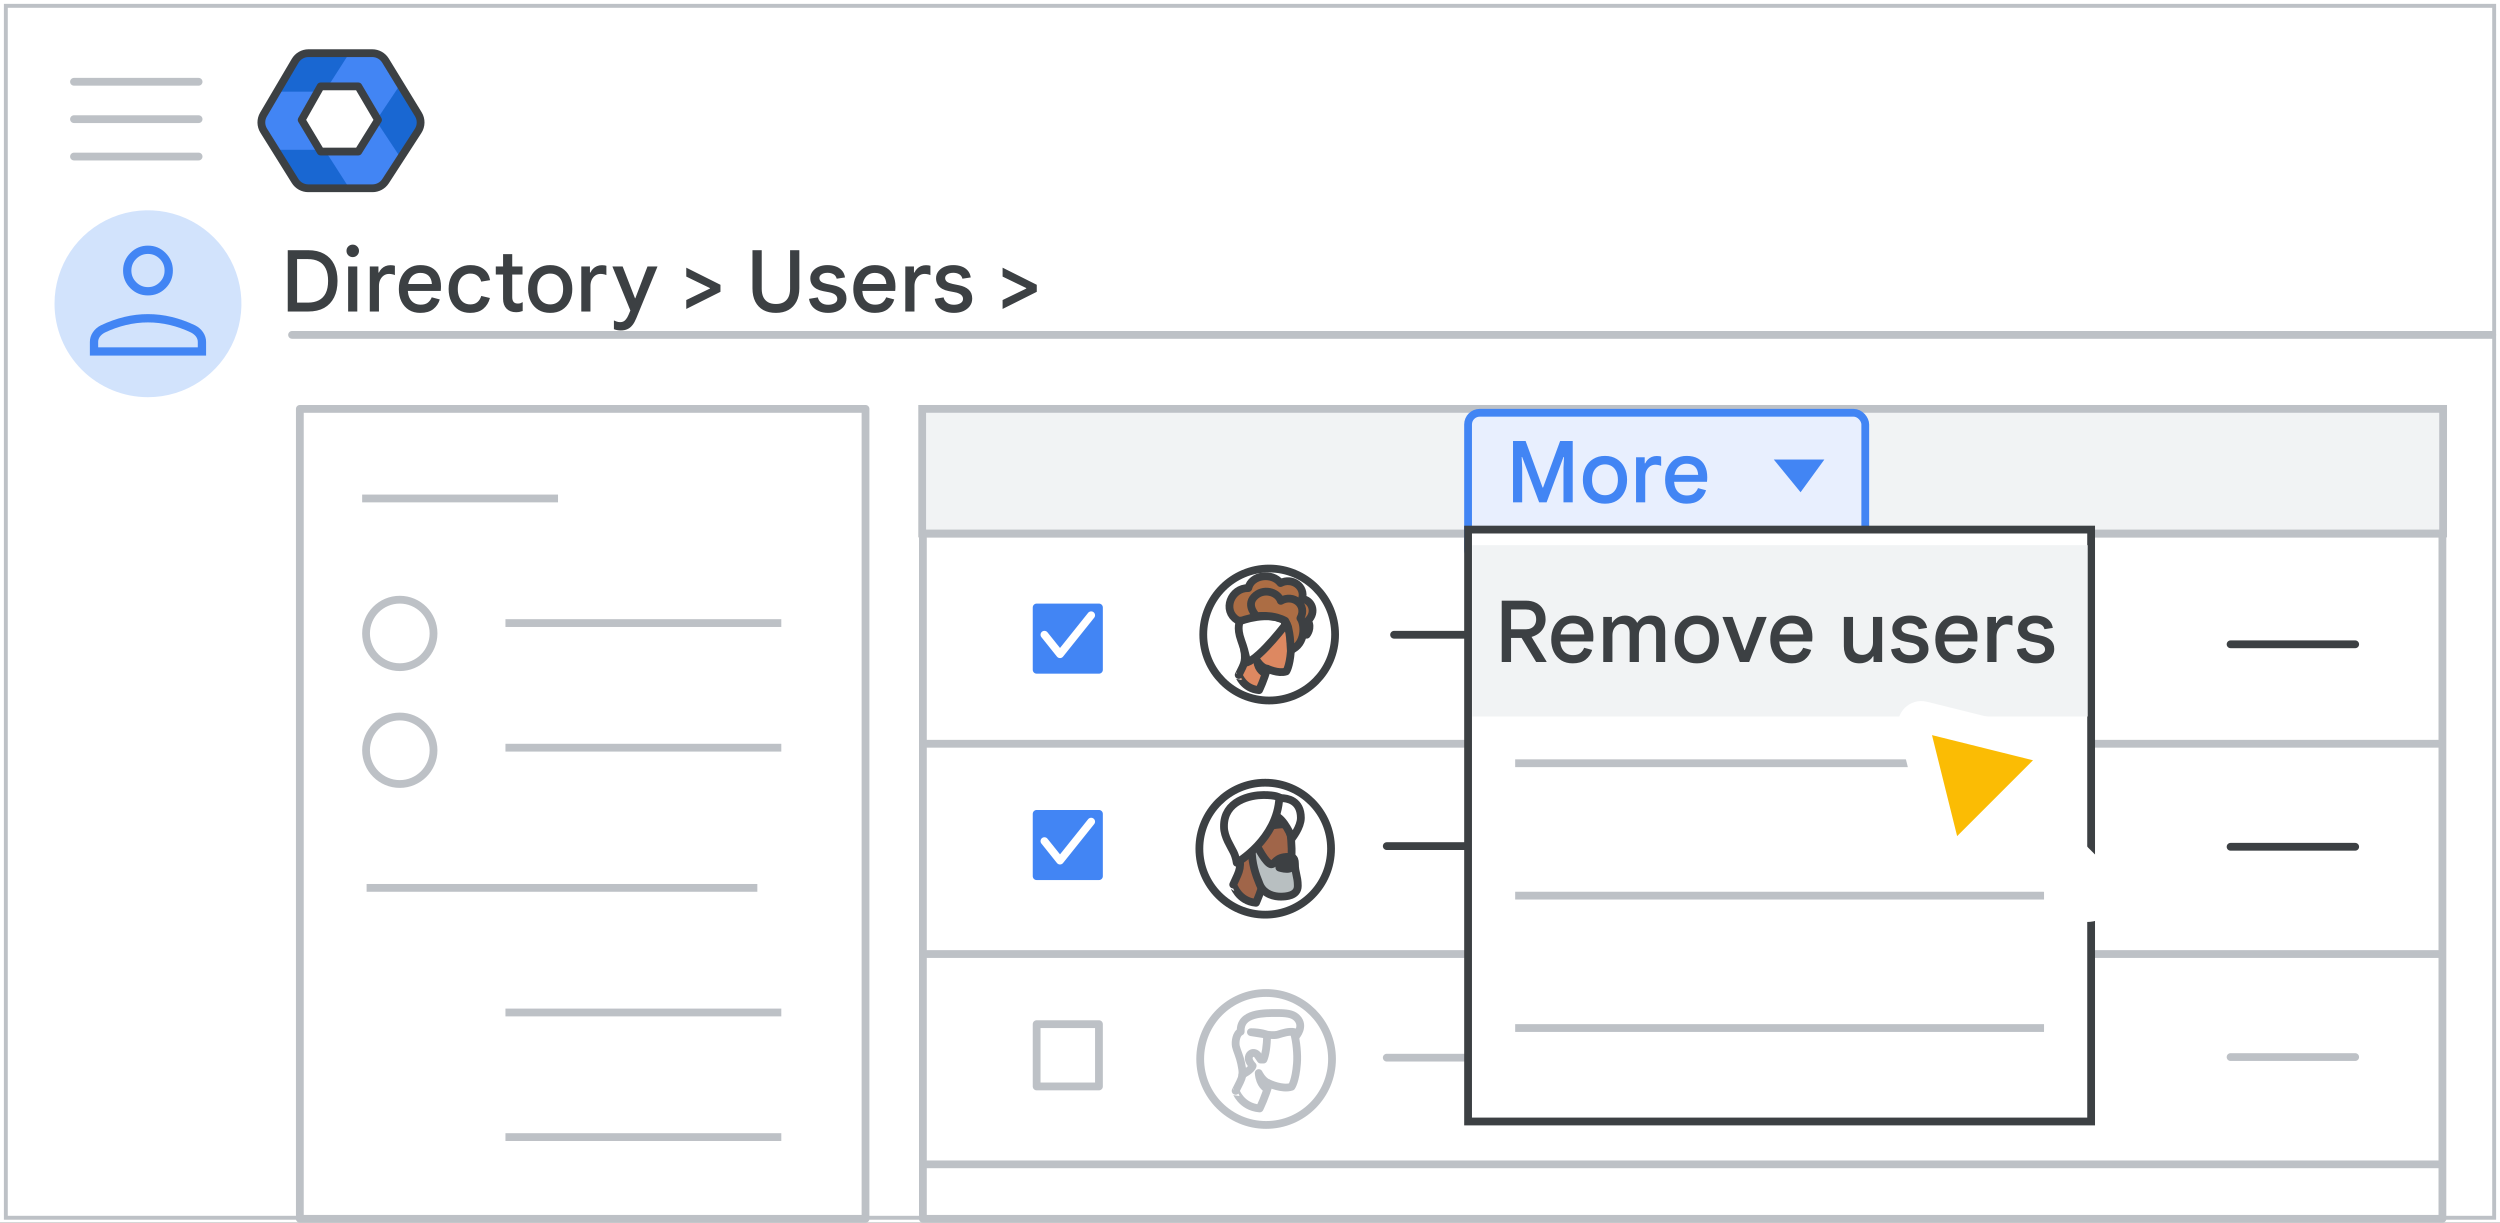 <svg width="321" height="157" viewBox="0 0 321 157" fill="none" xmlns="http://www.w3.org/2000/svg">
<rect x="0" y="0" width="321" height="157" fill="#333333" stroke="none"/>
<g id="admin-remove-users" clip-path="url(#clip0_1_14446)">
<rect width="321" height="157" fill="white"/>
<rect id="bg" width="321" height="156.108" fill="white"/>
<rect id="bg_2" width="320" height="155.622" fill="white"/>
<path id="Line" d="M37.5 43H320" stroke="#BDC1C6" stroke-linecap="round"/>
<g id="nav-directory-on">
<path id="Path" d="M19 51C23.854 51 28.23 48.076 30.087 43.591C31.944 39.107 30.916 33.945 27.484 30.514C24.051 27.082 18.889 26.056 14.405 27.915C9.921 29.773 6.998 34.15 7 39.004C7 42.186 8.264 45.238 10.515 47.488C12.765 49.738 15.818 51.001 19 51Z" fill="#D2E3FC"/>
<g id="person_BASELINE_P900">
<path id="Shape" fill-rule="evenodd" clip-rule="evenodd" d="M16.735 37.001C17.357 37.623 18.112 37.934 19 37.934C19.888 37.934 20.643 37.623 21.265 37.001C21.887 36.38 22.198 35.624 22.198 34.736C22.198 33.866 21.887 33.115 21.265 32.484C20.643 31.854 19.888 31.538 19 31.538C18.112 31.538 17.357 31.854 16.735 32.484C16.113 33.115 15.802 33.866 15.802 34.736C15.802 35.624 16.113 36.38 16.735 37.001ZM11.539 43.903V45.662H26.462V43.903C26.462 43.459 26.333 43.046 26.076 42.664C25.818 42.282 25.476 41.985 25.049 41.771C24.037 41.292 23.029 40.932 22.025 40.692C21.021 40.452 20.013 40.332 19 40.332C17.988 40.332 16.98 40.452 15.976 40.692C14.972 40.932 13.964 41.292 12.951 41.771C12.525 41.985 12.183 42.282 11.925 42.664C11.668 43.046 11.539 43.459 11.539 43.903ZM25.396 44.596V43.903C25.396 43.655 25.32 43.428 25.17 43.223C25.018 43.019 24.809 42.846 24.543 42.704C23.655 42.278 22.744 41.954 21.812 41.732C20.879 41.51 19.942 41.398 19 41.398C18.058 41.398 17.122 41.51 16.189 41.732C15.256 41.954 14.345 42.278 13.457 42.704C13.191 42.846 12.982 43.019 12.832 43.223C12.68 43.428 12.604 43.655 12.604 43.903V44.596H25.396ZM20.506 36.241C20.088 36.659 19.586 36.868 19 36.868C18.414 36.868 17.912 36.659 17.495 36.241C17.077 35.824 16.868 35.322 16.868 34.736C16.868 34.15 17.077 33.648 17.495 33.231C17.912 32.813 18.414 32.604 19 32.604C19.586 32.604 20.088 32.813 20.506 33.231C20.923 33.648 21.132 34.15 21.132 34.736C21.132 35.322 20.923 35.824 20.506 36.241Z" fill="#4285F4"/>
</g>
</g>
<path id="Line_2" d="M47 64.003H71.15" stroke="#BDC1C6" stroke-linecap="square"/>
<g id="Radio">
<circle id="Oval" cx="51.333" cy="81.333" r="4.333" stroke="#BDC1C6"/>
</g>
<path id="Line_3" d="M47.572 114.003H96.742" stroke="#BDC1C6" stroke-linecap="square"/>
<g id="Radio_2">
<circle id="Oval_2" cx="51.333" cy="96.333" r="4.333" stroke="#BDC1C6"/>
</g>
<path id="Line_4" d="M65.4 80.003H99.819" stroke="#BDC1C6" stroke-linecap="square"/>
<path id="Line_5" d="M65.4 146.003H99.819" stroke="#BDC1C6" stroke-linecap="square"/>
<path id="Line_6" d="M65.4 96.003H99.819" stroke="#BDC1C6" stroke-linecap="square"/>
<path id="Line_7" d="M65.4 130.003H99.819" stroke="#BDC1C6" stroke-linecap="square"/>
<g id="Admin icon - illustrated">
<g id="Group">
<path id="Vector" d="M35.407 19.233L37.831 23.168C38.214 23.791 38.922 24.174 39.688 24.174H44.849L43.92 21.531L41.688 19.233L38.547 18.721L35.407 19.233Z" fill="#1967D2"/>
<path id="Vector_2" d="M53.859 14.494L51.506 10.673L49.482 12.774L48.287 15.5L49.585 18.417L51.49 20.35L53.859 16.506C54.242 15.883 54.242 15.117 53.859 14.494Z" fill="#1967D2"/>
<path id="Vector_3" d="M44.85 6.826H39.69C38.923 6.826 38.215 7.209 37.832 7.832L35.407 11.767L38.547 12.278L41.688 11.767L43.98 9.469L44.85 6.826Z" fill="#1967D2"/>
<path id="Vector_4" d="M39.299 15.5L41.688 11.767H35.408L33.728 14.494C33.345 15.117 33.345 15.883 33.728 16.506L35.408 19.233H41.688L39.299 15.5Z" fill="#4285F4"/>
<path id="Vector_5" d="M45.898 11.767L48.287 15.5L51.505 10.673L49.755 7.832C49.372 7.209 48.663 6.826 47.897 6.826H44.85L41.688 11.767H45.898Z" fill="#4285F4"/>
<path id="Vector_6" d="M45.898 19.233H41.688L44.85 24.174H47.897C48.663 24.174 49.372 23.791 49.755 23.168L51.491 20.35L48.287 15.5L45.898 19.233Z" fill="#4285F4"/>
</g>
<path id="Path 19" fill-rule="evenodd" clip-rule="evenodd" d="M41.168 11.092H46.008L48.538 15.396L46.008 19.459H41.168L38.732 15.396L41.168 11.092Z" fill="white" stroke="#3C4043" stroke-linejoin="round"/>
<path id="Path 19_2" fill-rule="evenodd" clip-rule="evenodd" d="M37.894 7.811C38.253 7.201 38.909 6.826 39.617 6.826H47.793C48.49 6.826 49.136 7.188 49.499 7.783L53.714 14.676C54.115 15.332 54.104 16.16 53.686 16.806L49.506 23.261C49.137 23.83 48.505 24.174 47.827 24.174H39.584C38.894 24.174 38.252 23.818 37.887 23.232L33.862 16.778C33.467 16.146 33.457 15.347 33.835 14.705L37.894 7.811Z" stroke="#3C4043" stroke-linejoin="round"/>
</g>
<g id="Menu">
<path id="Line_8" d="M9.5 10.5H25.5" stroke="#BDC1C6" stroke-linecap="round" stroke-linejoin="round"/>
<path id="Line_9" d="M9.5 15.3H25.5" stroke="#BDC1C6" stroke-linecap="round" stroke-linejoin="round"/>
<path id="Line_10" d="M9.5 20.1H25.5" stroke="#BDC1C6" stroke-linecap="round" stroke-linejoin="round"/>
</g>
<path id="Directory &#62; Users &#62;" d="M36.946 40V32.124H39.564C40.378 32.124 41.064 32.282 41.621 32.597C42.178 32.905 42.604 33.352 42.897 33.939C43.19 34.518 43.337 35.226 43.337 36.062C43.337 36.891 43.19 37.598 42.897 38.185C42.604 38.772 42.178 39.223 41.621 39.538C41.064 39.846 40.378 40 39.564 40H36.946ZM38.145 38.856H39.531C40.081 38.856 40.547 38.757 40.928 38.559C41.317 38.361 41.614 38.057 41.819 37.646C42.024 37.235 42.127 36.707 42.127 36.062C42.127 35.417 42.024 34.889 41.819 34.478C41.614 34.06 41.317 33.756 40.928 33.565C40.547 33.367 40.081 33.268 39.531 33.268H38.145V38.856ZM44.699 40V34.214H45.876V40H44.699ZM45.292 33.015C45.072 33.015 44.882 32.938 44.721 32.784C44.566 32.623 44.489 32.432 44.489 32.212C44.489 31.985 44.566 31.794 44.721 31.64C44.882 31.486 45.072 31.409 45.292 31.409C45.513 31.409 45.7 31.486 45.853 31.64C46.015 31.794 46.096 31.985 46.096 32.212C46.096 32.432 46.015 32.623 45.853 32.784C45.7 32.938 45.513 33.015 45.292 33.015ZM47.481 40V34.214H48.592V34.995H48.658C48.738 34.812 48.848 34.65 48.988 34.511C49.134 34.364 49.303 34.251 49.494 34.17C49.692 34.089 49.904 34.049 50.132 34.049C50.271 34.049 50.385 34.056 50.473 34.071C50.561 34.086 50.638 34.104 50.704 34.126V35.325C50.601 35.274 50.487 35.237 50.363 35.215C50.238 35.186 50.102 35.171 49.956 35.171C49.706 35.171 49.483 35.237 49.285 35.369C49.094 35.501 48.94 35.684 48.823 35.919C48.713 36.154 48.658 36.418 48.658 36.711V40H47.481ZM53.961 40.176C53.404 40.176 52.916 40.048 52.498 39.791C52.087 39.527 51.768 39.164 51.541 38.702C51.321 38.24 51.211 37.712 51.211 37.118C51.211 36.502 51.328 35.963 51.563 35.501C51.798 35.039 52.12 34.68 52.531 34.423C52.949 34.166 53.426 34.038 53.961 34.038C54.548 34.038 55.035 34.148 55.424 34.368C55.82 34.588 56.117 34.903 56.315 35.314C56.52 35.725 56.623 36.216 56.623 36.788C56.623 36.891 56.619 36.993 56.612 37.096C56.612 37.191 56.605 37.279 56.59 37.36H52.366C52.388 37.69 52.454 37.976 52.564 38.218C52.703 38.511 52.898 38.735 53.147 38.889C53.396 39.043 53.682 39.12 54.005 39.12C54.408 39.12 54.72 39.032 54.94 38.856C55.167 38.673 55.332 38.445 55.435 38.174L56.469 38.449C56.322 38.948 56.044 39.362 55.633 39.692C55.222 40.015 54.665 40.176 53.961 40.176ZM52.41 36.469H55.457C55.442 36.249 55.402 36.051 55.336 35.875C55.27 35.699 55.175 35.549 55.05 35.424C54.925 35.299 54.771 35.204 54.588 35.138C54.412 35.072 54.207 35.039 53.972 35.039C53.657 35.039 53.374 35.12 53.125 35.281C52.883 35.435 52.696 35.666 52.564 35.974C52.498 36.121 52.447 36.286 52.41 36.469ZM60.364 40.176C59.814 40.176 59.33 40.051 58.912 39.802C58.501 39.545 58.178 39.186 57.944 38.724C57.716 38.262 57.603 37.723 57.603 37.107C57.603 36.484 57.72 35.945 57.955 35.49C58.197 35.028 58.527 34.672 58.945 34.423C59.37 34.166 59.858 34.038 60.408 34.038C61.097 34.038 61.665 34.21 62.113 34.555C62.56 34.9 62.831 35.373 62.927 35.974L61.783 36.161C61.709 35.846 61.552 35.596 61.31 35.413C61.075 35.222 60.767 35.127 60.386 35.127C60.085 35.127 59.814 35.204 59.572 35.358C59.33 35.505 59.135 35.725 58.989 36.018C58.849 36.311 58.78 36.674 58.78 37.107C58.78 37.532 58.849 37.895 58.989 38.196C59.128 38.489 59.319 38.713 59.561 38.867C59.803 39.014 60.078 39.087 60.386 39.087C60.752 39.087 61.049 38.995 61.277 38.812C61.511 38.629 61.684 38.357 61.794 37.998L62.905 38.262C62.765 38.827 62.483 39.289 62.058 39.648C61.632 40 61.068 40.176 60.364 40.176ZM63.659 34.214H64.594V32.63H65.771V34.214H67.091V35.248H65.771V38.163C65.771 38.427 65.829 38.629 65.947 38.768C66.064 38.907 66.244 38.977 66.486 38.977C66.618 38.977 66.731 38.962 66.827 38.933C66.922 38.896 67.017 38.849 67.113 38.79V39.934C66.995 39.978 66.867 40.015 66.728 40.044C66.596 40.073 66.438 40.088 66.255 40.088C65.749 40.088 65.345 39.938 65.045 39.637C64.744 39.329 64.594 38.907 64.594 38.372V35.248H63.659V34.214ZM70.646 40.176C70.066 40.176 69.564 40.048 69.139 39.791C68.713 39.527 68.383 39.164 68.149 38.702C67.921 38.24 67.808 37.708 67.808 37.107C67.808 36.498 67.921 35.967 68.149 35.512C68.383 35.05 68.713 34.691 69.139 34.434C69.564 34.17 70.066 34.038 70.646 34.038C71.232 34.038 71.735 34.17 72.153 34.434C72.578 34.691 72.904 35.05 73.132 35.512C73.366 35.967 73.484 36.498 73.484 37.107C73.484 37.708 73.366 38.24 73.132 38.702C72.904 39.164 72.578 39.527 72.153 39.791C71.735 40.048 71.232 40.176 70.646 40.176ZM70.646 39.087C70.976 39.087 71.265 39.01 71.515 38.856C71.764 38.702 71.958 38.478 72.098 38.185C72.237 37.884 72.307 37.525 72.307 37.107C72.307 36.682 72.237 36.322 72.098 36.029C71.958 35.736 71.764 35.512 71.515 35.358C71.265 35.204 70.979 35.127 70.657 35.127C70.327 35.127 70.037 35.204 69.788 35.358C69.538 35.512 69.34 35.736 69.194 36.029C69.054 36.322 68.985 36.682 68.985 37.107C68.985 37.532 69.054 37.892 69.194 38.185C69.34 38.478 69.538 38.702 69.788 38.856C70.044 39.01 70.33 39.087 70.646 39.087ZM74.637 40V34.214H75.748V34.995H75.814C75.895 34.812 76.005 34.65 76.144 34.511C76.291 34.364 76.459 34.251 76.65 34.17C76.848 34.089 77.061 34.049 77.288 34.049C77.427 34.049 77.541 34.056 77.629 34.071C77.717 34.086 77.794 34.104 77.86 34.126V35.325C77.757 35.274 77.644 35.237 77.519 35.215C77.394 35.186 77.259 35.171 77.112 35.171C76.863 35.171 76.639 35.237 76.441 35.369C76.25 35.501 76.096 35.684 75.979 35.919C75.869 36.154 75.814 36.418 75.814 36.711V40H74.637ZM79.717 42.431C79.549 42.431 79.387 42.416 79.233 42.387C79.079 42.358 78.944 42.317 78.826 42.266V41.144C78.9 41.181 79.006 41.225 79.145 41.276C79.292 41.335 79.457 41.364 79.64 41.364C79.794 41.364 79.93 41.335 80.047 41.276C80.172 41.217 80.286 41.118 80.388 40.979C80.498 40.847 80.605 40.66 80.707 40.418L80.938 39.868L78.628 34.214H79.948L81.532 38.295H81.576L83.138 34.214H84.425L81.719 40.814C81.565 41.203 81.393 41.514 81.202 41.749C81.012 41.991 80.795 42.163 80.553 42.266C80.319 42.376 80.04 42.431 79.717 42.431ZM88.117 39.67V38.526L91.153 37.052V36.986L88.117 35.512V34.368L92.506 36.568V37.47L88.117 39.67ZM99.63 40.176C99 40.176 98.461 40.055 98.013 39.813C97.566 39.564 97.222 39.204 96.98 38.735C96.737 38.258 96.617 37.686 96.617 37.019V32.124H97.805V37.085C97.805 37.503 97.874 37.859 98.013 38.152C98.153 38.438 98.358 38.658 98.629 38.812C98.901 38.959 99.234 39.032 99.63 39.032C100.027 39.032 100.357 38.959 100.621 38.812C100.892 38.658 101.097 38.438 101.237 38.152C101.376 37.859 101.446 37.503 101.446 37.085V32.124H102.634V37.019C102.634 37.672 102.513 38.236 102.271 38.713C102.029 39.182 101.684 39.545 101.237 39.802C100.789 40.051 100.254 40.176 99.63 40.176ZM106.342 40.176C105.895 40.176 105.495 40.103 105.143 39.956C104.791 39.809 104.505 39.6 104.285 39.329C104.073 39.058 103.937 38.739 103.878 38.372L105.011 38.185C105.07 38.464 105.213 38.691 105.44 38.867C105.668 39.043 105.968 39.131 106.342 39.131C106.658 39.131 106.929 39.069 107.156 38.944C107.391 38.812 107.508 38.621 107.508 38.372C107.508 38.218 107.464 38.086 107.376 37.976C107.288 37.859 107.16 37.763 106.991 37.69C106.83 37.609 106.628 37.551 106.386 37.514L105.693 37.382C105.371 37.323 105.085 37.224 104.835 37.085C104.586 36.946 104.392 36.762 104.252 36.535C104.113 36.308 104.043 36.04 104.043 35.732C104.043 35.395 104.142 35.098 104.34 34.841C104.538 34.584 104.802 34.386 105.132 34.247C105.47 34.108 105.84 34.038 106.243 34.038C106.647 34.038 107.006 34.097 107.321 34.214C107.637 34.324 107.897 34.496 108.102 34.731C108.308 34.958 108.44 35.255 108.498 35.622L107.431 35.787C107.358 35.508 107.215 35.314 107.002 35.204C106.79 35.087 106.544 35.028 106.265 35.028C105.957 35.028 105.704 35.09 105.506 35.215C105.308 35.34 105.209 35.501 105.209 35.699C105.209 35.89 105.286 36.047 105.44 36.172C105.594 36.289 105.84 36.385 106.177 36.458L106.98 36.623C107.523 36.733 107.941 36.924 108.234 37.195C108.535 37.466 108.685 37.848 108.685 38.339C108.685 38.713 108.579 39.039 108.366 39.318C108.161 39.589 107.882 39.802 107.53 39.956C107.178 40.103 106.782 40.176 106.342 40.176ZM112.313 40.176C111.755 40.176 111.268 40.048 110.85 39.791C110.439 39.527 110.12 39.164 109.893 38.702C109.673 38.24 109.563 37.712 109.563 37.118C109.563 36.502 109.68 35.963 109.915 35.501C110.149 35.039 110.472 34.68 110.883 34.423C111.301 34.166 111.777 34.038 112.313 34.038C112.899 34.038 113.387 34.148 113.776 34.368C114.172 34.588 114.469 34.903 114.667 35.314C114.872 35.725 114.975 36.216 114.975 36.788C114.975 36.891 114.971 36.993 114.964 37.096C114.964 37.191 114.956 37.279 114.942 37.36H110.718C110.74 37.69 110.806 37.976 110.916 38.218C111.055 38.511 111.249 38.735 111.499 38.889C111.748 39.043 112.034 39.12 112.357 39.12C112.76 39.12 113.072 39.032 113.292 38.856C113.519 38.673 113.684 38.445 113.787 38.174L114.821 38.449C114.674 38.948 114.395 39.362 113.985 39.692C113.574 40.015 113.017 40.176 112.313 40.176ZM110.762 36.469H113.809C113.794 36.249 113.754 36.051 113.688 35.875C113.622 35.699 113.526 35.549 113.402 35.424C113.277 35.299 113.123 35.204 112.94 35.138C112.764 35.072 112.558 35.039 112.324 35.039C112.008 35.039 111.726 35.12 111.477 35.281C111.235 35.435 111.048 35.666 110.916 35.974C110.85 36.121 110.798 36.286 110.762 36.469ZM116.241 40V34.214H117.352V34.995H117.418C117.499 34.812 117.609 34.65 117.748 34.511C117.895 34.364 118.064 34.251 118.254 34.17C118.452 34.089 118.665 34.049 118.892 34.049C119.032 34.049 119.145 34.056 119.233 34.071C119.321 34.086 119.398 34.104 119.464 34.126V35.325C119.362 35.274 119.248 35.237 119.123 35.215C118.999 35.186 118.863 35.171 118.716 35.171C118.467 35.171 118.243 35.237 118.045 35.369C117.855 35.501 117.701 35.684 117.583 35.919C117.473 36.154 117.418 36.418 117.418 36.711V40H116.241ZM122.488 40.176C122.041 40.176 121.641 40.103 121.289 39.956C120.937 39.809 120.651 39.6 120.431 39.329C120.218 39.058 120.083 38.739 120.024 38.372L121.157 38.185C121.216 38.464 121.359 38.691 121.586 38.867C121.813 39.043 122.114 39.131 122.488 39.131C122.803 39.131 123.075 39.069 123.302 38.944C123.537 38.812 123.654 38.621 123.654 38.372C123.654 38.218 123.61 38.086 123.522 37.976C123.434 37.859 123.306 37.763 123.137 37.69C122.976 37.609 122.774 37.551 122.532 37.514L121.839 37.382C121.516 37.323 121.23 37.224 120.981 37.085C120.732 36.946 120.537 36.762 120.398 36.535C120.259 36.308 120.189 36.04 120.189 35.732C120.189 35.395 120.288 35.098 120.486 34.841C120.684 34.584 120.948 34.386 121.278 34.247C121.615 34.108 121.986 34.038 122.389 34.038C122.792 34.038 123.152 34.097 123.467 34.214C123.782 34.324 124.043 34.496 124.248 34.731C124.453 34.958 124.585 35.255 124.644 35.622L123.577 35.787C123.504 35.508 123.361 35.314 123.148 35.204C122.935 35.087 122.69 35.028 122.411 35.028C122.103 35.028 121.85 35.09 121.652 35.215C121.454 35.34 121.355 35.501 121.355 35.699C121.355 35.89 121.432 36.047 121.586 36.172C121.74 36.289 121.986 36.385 122.323 36.458L123.126 36.623C123.669 36.733 124.087 36.924 124.38 37.195C124.681 37.466 124.831 37.848 124.831 38.339C124.831 38.713 124.725 39.039 124.512 39.318C124.307 39.589 124.028 39.802 123.676 39.956C123.324 40.103 122.928 40.176 122.488 40.176ZM128.733 39.67V38.526L131.769 37.052V36.986L128.733 35.512V34.368L133.122 36.568V37.47L128.733 39.67Z" fill="#3C4043"/>
<path id="Line_11" d="M179 81.503H195.1" stroke="#3C4043" stroke-linecap="round"/>
<path id="Line_12" d="M178.06 108.641H194.16" stroke="#3C4043" stroke-linecap="round"/>
<path id="Line_13" d="M178.06 135.804H194.16" stroke="#BDC1C6" stroke-linecap="round"/>
<g id="Group 2">
<g id="Group_2">
<path id="Line 2" d="M118.908 95.5H313.198" stroke="#BDC1C6" stroke-linecap="round" stroke-linejoin="round"/>
<path id="Line 2_2" d="M118.908 68.5H313.198" stroke="#BDC1C6" stroke-linecap="round" stroke-linejoin="round"/>
<rect id="Rectangle" x="118.5" y="53" width="195.105" height="103.5" stroke="#BDC1C6" stroke-linejoin="round"/>
<rect id="Rectangle_2" x="118.408" y="52.5" width="195.289" height="16" fill="#F1F3F4" stroke="#BDC1C6"/>
<path id="Line 2_3" d="M118.908 122.5H313.198" stroke="#BDC1C6" stroke-linecap="round" stroke-linejoin="round"/>
<path id="Line 2_4" d="M118.908 149.5H313.198" stroke="#BDC1C6" stroke-linecap="round" stroke-linejoin="round"/>
</g>
<g id="People/profile9 greyscale">
<g id="Group 22 Copy 5">
<ellipse id="Oval_3" cx="162.568" cy="135.972" rx="8.463" ry="8.472" fill="white" stroke="#BDC1C6"/>
</g>
<path id="Fill 1" fill-rule="evenodd" clip-rule="evenodd" d="M161.737 142.326C161.737 142.326 162.544 140.69 162.94 139.116C162.94 139.116 164.633 139.927 165.835 139.537C165.835 139.537 166.357 138.82 166.531 136.561C166.626 135.424 166.468 133.695 166.152 132.635C165.804 131.436 164.617 130.626 162.671 130.922C160.028 131.311 158.81 132.744 159.301 135.222C159.87 138.166 159.57 138.166 158.652 140.067C158.668 140.051 159.316 142.108 161.737 142.326Z" fill="white"/>
<path id="Stroke 3" fill-rule="evenodd" clip-rule="evenodd" d="M161.737 142.326C161.737 142.326 162.544 140.69 162.94 139.116C162.94 139.116 164.633 139.927 165.835 139.537C165.835 139.537 166.357 138.82 166.531 136.561C166.626 135.424 166.468 133.695 166.152 132.635C165.804 131.436 164.617 130.626 162.671 130.922C160.028 131.311 158.81 132.744 159.301 135.222C159.87 138.166 159.57 138.166 158.652 140.067C158.668 140.051 159.316 142.108 161.737 142.326Z" stroke="#BDC1C6" stroke-linecap="round" stroke-linejoin="round"/>
<path id="Fill 5" fill-rule="evenodd" clip-rule="evenodd" d="M160.843 136.845C160.679 137.411 159.518 137.977 159.518 137.977C159.518 137.977 159.633 137.767 159.371 136.554C159.208 135.698 158.766 134.776 158.685 134.34C158.57 133.726 158.75 132.691 159.306 132.465C159.175 130.032 162.196 130.056 164.207 130.073L164.227 130.073C165.567 130.089 166.123 130.299 166.532 130.719C167.545 131.77 166.417 133.031 166.417 133.031C166.384 132.772 166.221 132.53 166.221 132.53C165.534 132.368 164.684 132.659 164.047 132.853C163.573 132.982 162.69 132.853 162.69 132.853C162.69 134.34 162.477 135.488 162.232 136.053H161.872L161.464 135.455C161.464 135.455 161.235 135.164 160.875 135.197C160.712 135.213 160.336 135.391 160.336 135.892C160.336 136.247 160.663 136.668 160.843 136.845Z" fill="white"/>
<path id="Stroke 7" d="M162.69 132.853L162.613 133.347C162.865 133.386 163.106 133.23 163.172 132.984C163.239 132.738 163.111 132.482 162.874 132.388L162.69 132.853ZM160.614 132.53V132.03C160.353 132.03 160.136 132.231 160.115 132.491C160.095 132.751 160.279 132.984 160.537 133.024L160.614 132.53ZM162.69 132.853L162.762 132.358C162.619 132.337 162.473 132.38 162.363 132.475C162.253 132.57 162.19 132.708 162.19 132.853H162.69ZM162.232 136.053V136.553C162.431 136.553 162.612 136.435 162.691 136.252L162.232 136.053ZM161.872 136.053L161.46 136.335C161.553 136.472 161.707 136.553 161.872 136.553V136.053ZM161.464 135.455L161.877 135.173C161.87 135.164 161.864 135.155 161.857 135.147L161.464 135.455ZM160.875 135.197L160.83 134.699L160.826 134.699L160.875 135.197ZM160.843 136.845L161.323 136.984C161.374 136.808 161.324 136.619 161.194 136.49L160.843 136.845ZM159.519 137.977L159.079 137.738C158.975 137.929 159.007 138.165 159.157 138.322C159.307 138.48 159.542 138.522 159.738 138.426L159.519 137.977ZM159.371 136.554L158.88 136.648L158.882 136.66L159.371 136.554ZM158.685 134.34L158.193 134.431L158.193 134.432L158.685 134.34ZM159.306 132.465L159.494 132.928C159.692 132.848 159.817 132.651 159.805 132.438L159.306 132.465ZM164.227 130.073L164.233 129.573L164.231 129.573L164.227 130.073ZM166.532 130.719L166.891 130.372L166.89 130.371L166.532 130.719ZM166.417 133.031L165.921 133.094C165.946 133.288 166.082 133.45 166.269 133.508C166.456 133.567 166.659 133.51 166.79 133.364L166.417 133.031ZM166.221 132.53L166.636 132.25C166.565 132.146 166.458 132.072 166.336 132.043L166.221 132.53ZM164.047 132.853L164.178 133.335C164.183 133.334 164.188 133.333 164.192 133.331L164.047 132.853ZM162.69 132.853C162.874 132.388 162.874 132.388 162.874 132.388C162.874 132.388 162.873 132.388 162.873 132.388C162.873 132.388 162.873 132.388 162.873 132.388C162.872 132.387 162.872 132.387 162.871 132.387C162.87 132.387 162.869 132.386 162.868 132.386C162.865 132.384 162.861 132.383 162.856 132.381C162.848 132.378 162.835 132.373 162.82 132.368C162.79 132.357 162.747 132.343 162.693 132.325C162.584 132.291 162.429 132.247 162.233 132.203C161.842 132.116 161.286 132.03 160.614 132.03V133.03C161.201 133.03 161.683 133.105 162.015 133.179C162.181 133.216 162.308 133.253 162.392 133.279C162.434 133.293 162.465 133.303 162.485 133.31C162.494 133.313 162.501 133.316 162.504 133.317C162.506 133.318 162.507 133.318 162.508 133.318C162.508 133.319 162.508 133.319 162.507 133.318C162.507 133.318 162.507 133.318 162.507 133.318C162.507 133.318 162.507 133.318 162.506 133.318C162.506 133.318 162.506 133.318 162.506 133.318C162.506 133.318 162.506 133.318 162.69 132.853ZM160.537 133.024L162.613 133.347L162.767 132.359L160.691 132.036L160.537 133.024ZM162.19 132.853C162.19 134.311 161.979 135.38 161.773 135.854L162.691 136.252C162.975 135.595 163.19 134.369 163.19 132.853H162.19ZM162.232 135.553H161.872V136.553H162.232V135.553ZM162.285 135.771L161.877 135.173L161.051 135.738L161.46 136.335L162.285 135.771ZM161.464 135.455C161.857 135.147 161.857 135.146 161.857 135.146C161.857 135.146 161.856 135.146 161.856 135.146C161.856 135.146 161.856 135.145 161.856 135.145C161.856 135.145 161.855 135.144 161.855 135.144C161.854 135.143 161.853 135.142 161.852 135.141C161.85 135.138 161.848 135.136 161.846 135.133C161.841 135.127 161.835 135.12 161.828 135.112C161.815 135.097 161.797 135.077 161.774 135.055C161.73 135.011 161.666 134.954 161.584 134.899C161.421 134.789 161.16 134.669 160.83 134.699L160.92 135.695C160.95 135.692 160.984 135.701 161.025 135.729C161.045 135.742 161.061 135.756 161.071 135.766C161.075 135.77 161.078 135.773 161.078 135.773C161.078 135.774 161.078 135.773 161.076 135.771C161.076 135.771 161.075 135.77 161.074 135.769C161.073 135.768 161.073 135.767 161.072 135.767C161.072 135.766 161.072 135.766 161.072 135.766C161.071 135.765 161.071 135.765 161.071 135.765C161.071 135.765 161.071 135.765 161.071 135.765C161.071 135.764 161.071 135.764 161.464 135.455ZM160.826 134.699C160.633 134.718 160.394 134.815 160.199 135.001C159.988 135.202 159.836 135.502 159.836 135.892H160.836C160.836 135.83 160.847 135.793 160.856 135.772C160.865 135.751 160.877 135.736 160.889 135.724C160.903 135.711 160.918 135.702 160.931 135.696C160.947 135.689 160.947 135.692 160.925 135.694L160.826 134.699ZM159.836 135.892C159.836 136.206 159.973 136.495 160.094 136.695C160.222 136.905 160.375 137.086 160.491 137.201L161.194 136.49C161.13 136.427 161.03 136.309 160.949 136.176C160.862 136.032 160.836 135.933 160.836 135.892H159.836ZM160.362 136.707C160.356 136.729 160.321 136.799 160.212 136.908C160.111 137.01 159.978 137.114 159.837 137.21C159.698 137.305 159.562 137.386 159.46 137.443C159.409 137.471 159.367 137.493 159.339 137.507C159.325 137.515 159.314 137.52 159.307 137.523C159.304 137.525 159.302 137.526 159.3 137.527C159.3 137.527 159.299 137.527 159.299 137.528C159.299 137.528 159.299 137.528 159.299 137.528C159.299 137.528 159.299 137.528 159.299 137.527C159.299 137.527 159.299 137.527 159.299 137.527C159.299 137.527 159.299 137.527 159.519 137.977C159.738 138.426 159.738 138.426 159.738 138.426C159.738 138.426 159.738 138.426 159.738 138.426C159.738 138.426 159.738 138.426 159.738 138.426C159.739 138.426 159.739 138.425 159.74 138.425C159.741 138.425 159.742 138.424 159.743 138.423C159.746 138.422 159.751 138.42 159.756 138.417C159.766 138.412 159.78 138.405 159.798 138.396C159.834 138.377 159.885 138.35 159.945 138.317C160.066 138.25 160.23 138.153 160.401 138.036C160.571 137.92 160.759 137.776 160.921 137.613C161.076 137.457 161.248 137.244 161.323 136.984L160.362 136.707ZM159.519 137.977C159.958 138.216 159.958 138.215 159.958 138.214C159.959 138.214 159.959 138.214 159.959 138.213C159.96 138.212 159.96 138.211 159.961 138.21C159.962 138.208 159.963 138.206 159.964 138.204C159.966 138.2 159.968 138.196 159.97 138.192C159.973 138.185 159.977 138.177 159.98 138.169C159.987 138.152 159.993 138.136 159.999 138.119C160.01 138.085 160.018 138.049 160.025 138.01C160.038 137.932 160.045 137.835 160.043 137.71C160.038 137.462 159.994 137.072 159.86 136.449L158.882 136.66C159.01 137.249 159.04 137.57 159.043 137.73C159.045 137.809 159.039 137.841 159.04 137.84C159.04 137.84 159.041 137.829 159.047 137.812C159.05 137.803 159.054 137.792 159.059 137.78C159.062 137.774 159.065 137.767 159.068 137.76C159.07 137.756 159.072 137.753 159.073 137.749C159.074 137.747 159.075 137.745 159.076 137.743C159.077 137.742 159.077 137.742 159.078 137.741C159.078 137.74 159.078 137.739 159.079 137.739C159.079 137.738 159.079 137.738 159.519 137.977ZM159.862 136.461C159.773 135.99 159.609 135.514 159.468 135.12C159.315 134.695 159.207 134.414 159.176 134.248L158.193 134.432C158.244 134.702 158.398 135.1 158.527 135.459C158.667 135.85 158.806 136.262 158.88 136.648L159.862 136.461ZM159.176 134.249C159.134 134.021 159.144 133.686 159.226 133.39C159.315 133.067 159.439 132.951 159.494 132.928L159.117 132.002C158.616 132.206 158.373 132.719 158.262 133.124C158.143 133.556 158.121 134.044 158.193 134.431L159.176 134.249ZM159.805 132.438C159.778 131.941 159.911 131.619 160.113 131.389C160.326 131.146 160.658 130.96 161.105 130.827C162.015 130.557 163.196 130.565 164.222 130.573L164.231 129.573C163.246 129.565 161.902 129.548 160.821 129.868C160.273 130.031 159.744 130.293 159.361 130.73C158.966 131.18 158.768 131.768 158.807 132.492L159.805 132.438ZM164.22 130.573C165.522 130.588 165.907 130.794 166.173 131.068L166.89 130.371C166.339 129.804 165.612 129.589 164.233 129.573L164.22 130.573ZM166.172 131.066C166.508 131.415 166.497 131.774 166.382 132.105C166.323 132.276 166.236 132.428 166.162 132.54C166.125 132.595 166.093 132.637 166.071 132.665C166.061 132.678 166.052 132.688 166.048 132.694C166.045 132.697 166.044 132.698 166.043 132.699C166.043 132.699 166.043 132.699 166.043 132.699C166.043 132.699 166.043 132.699 166.044 132.699C166.044 132.698 166.044 132.698 166.044 132.698C166.044 132.698 166.044 132.698 166.044 132.698C166.044 132.698 166.045 132.698 166.417 133.031C166.79 133.364 166.79 133.364 166.79 133.364C166.79 133.364 166.79 133.364 166.791 133.364C166.791 133.363 166.791 133.363 166.791 133.363C166.792 133.362 166.792 133.361 166.793 133.361C166.794 133.359 166.796 133.357 166.798 133.355C166.801 133.351 166.806 133.346 166.812 133.339C166.823 133.326 166.838 133.307 166.856 133.285C166.892 133.239 166.94 133.175 166.993 133.095C167.099 132.937 167.231 132.708 167.327 132.433C167.522 131.871 167.569 131.075 166.891 130.372L166.172 131.066ZM166.913 132.968C166.887 132.763 166.814 132.582 166.757 132.466C166.727 132.404 166.699 132.353 166.677 132.317C166.667 132.299 166.657 132.284 166.65 132.272C166.647 132.267 166.644 132.262 166.641 132.258C166.64 132.256 166.639 132.255 166.638 132.253C166.637 132.253 166.637 132.252 166.637 132.252C166.636 132.251 166.636 132.251 166.636 132.251C166.636 132.251 166.636 132.251 166.636 132.25C166.636 132.25 166.636 132.25 166.636 132.25C166.636 132.25 166.636 132.25 166.221 132.53C165.807 132.809 165.806 132.809 165.806 132.809C165.806 132.809 165.806 132.809 165.806 132.809C165.806 132.809 165.806 132.809 165.806 132.809C165.806 132.808 165.806 132.808 165.806 132.808C165.806 132.808 165.805 132.807 165.805 132.807C165.805 132.807 165.805 132.807 165.805 132.807C165.805 132.806 165.805 132.807 165.806 132.809C165.808 132.812 165.812 132.818 165.817 132.826C165.827 132.843 165.841 132.869 165.857 132.901C165.89 132.97 165.914 133.04 165.921 133.094L166.913 132.968ZM166.336 132.043C165.89 131.938 165.422 131.985 165.016 132.068C164.608 132.151 164.206 132.282 163.901 132.375L164.192 133.331C164.525 133.23 164.867 133.119 165.215 133.048C165.565 132.977 165.866 132.96 166.107 133.016L166.336 132.043ZM163.915 132.371C163.764 132.412 163.497 132.418 163.219 132.402C163.09 132.395 162.975 132.384 162.891 132.374C162.849 132.37 162.816 132.365 162.794 132.362C162.782 132.361 162.774 132.36 162.769 132.359C162.766 132.359 162.764 132.358 162.763 132.358C162.763 132.358 162.762 132.358 162.762 132.358C162.762 132.358 162.762 132.358 162.762 132.358C162.762 132.358 162.762 132.358 162.762 132.358C162.762 132.358 162.762 132.358 162.762 132.358C162.762 132.358 162.762 132.358 162.69 132.853C162.617 133.348 162.617 133.348 162.617 133.348C162.617 133.348 162.618 133.348 162.618 133.348C162.618 133.348 162.618 133.348 162.618 133.348C162.618 133.348 162.618 133.348 162.619 133.348C162.62 133.348 162.62 133.348 162.622 133.348C162.624 133.349 162.627 133.349 162.631 133.35C162.639 133.351 162.65 133.352 162.664 133.354C162.692 133.358 162.731 133.363 162.779 133.368C162.876 133.379 163.011 133.392 163.162 133.401C163.444 133.417 163.856 133.423 164.178 133.335L163.915 132.371Z" fill="#BDC1C6"/>
<path id="Fill 13" fill-rule="evenodd" clip-rule="evenodd" d="M162.617 139.756C162.617 139.756 161.745 139.345 161.617 137.779C161.617 137.779 162.046 138.712 162.803 139.06C162.803 139.06 162.76 139.234 162.732 139.376C162.674 139.535 162.617 139.756 162.617 139.756Z" fill="#BDC1C6"/>
<path id="Stroke 15" fill-rule="evenodd" clip-rule="evenodd" d="M162.617 139.756C162.617 139.756 161.745 139.345 161.617 137.779C161.617 137.779 162.046 138.712 162.803 139.06C162.803 139.06 162.76 139.234 162.732 139.376C162.674 139.535 162.617 139.756 162.617 139.756Z" stroke="#BDC1C6" stroke-linecap="round" stroke-linejoin="round"/>
</g>
<g id="People/profile6">
<g id="Group 22 Copy">
<ellipse id="Oval_4" cx="162.453" cy="108.972" rx="8.453" ry="8.472" fill="white" stroke="#3C4043"/>
</g>
<g id="Group 25">
<path id="Fill 1_2" fill-rule="evenodd" clip-rule="evenodd" d="M161.272 115.919C161.272 115.919 162.038 114.226 162.413 112.599C162.413 112.599 164.019 113.437 165.161 113.034C165.161 113.034 165.656 112.292 165.821 109.956C165.911 108.779 165.761 106.99 165.461 105.894C165.131 104.653 164.004 103.815 162.158 104.121C159.65 104.524 158.494 106.007 158.96 108.57C159.5 111.616 159.215 111.616 158.344 113.582C158.359 113.582 158.96 115.709 161.272 115.919Z" fill="#A06549"/>
<path id="Stroke 3_2" fill-rule="evenodd" clip-rule="evenodd" d="M161.272 115.919C161.272 115.919 162.038 114.226 162.413 112.599C162.413 112.599 164.019 113.437 165.161 113.034C165.161 113.034 165.656 112.292 165.821 109.956C165.911 108.779 165.761 106.99 165.461 105.894C165.131 104.653 164.004 103.815 162.158 104.121C159.65 104.524 158.494 106.007 158.96 108.57C159.5 111.616 159.215 111.616 158.344 113.582C158.359 113.582 158.96 115.709 161.272 115.919Z" stroke="#3D4043" stroke-linecap="round" stroke-linejoin="round"/>
<path id="Fill 5_2" fill-rule="evenodd" clip-rule="evenodd" d="M162.44 113.151C162.44 113.151 161.279 112.74 161.108 111.174C161.108 111.174 161.679 112.107 162.688 112.456C162.688 112.456 162.631 112.629 162.593 112.772C162.516 112.93 162.44 113.151 162.44 113.151Z" fill="#3C4043"/>
<path id="Stroke 7_2" fill-rule="evenodd" clip-rule="evenodd" d="M162.44 113.151C162.44 113.151 161.279 112.74 161.108 111.174C161.108 111.174 161.679 112.107 162.688 112.456C162.688 112.456 162.631 112.629 162.593 112.772C162.516 112.93 162.44 113.151 162.44 113.151Z" stroke="#3C4043" stroke-linecap="round" stroke-linejoin="round"/>
<path id="Fill 9" fill-rule="evenodd" clip-rule="evenodd" d="M165.819 111.354C165.819 111.354 165.727 111.57 165.247 111.57C164.766 111.57 164.268 111.397 164.268 111.397C164.268 111.397 165.025 110.779 165.505 110.779C165.986 110.779 165.819 111.354 165.819 111.354ZM166.27 110.88C166.27 110.021 165.819 110.021 165.419 110.021C163.751 110.021 163.734 110.977 163.234 110.977C162.6 110.977 161.365 108.562 161.365 108.562C161.365 108.562 160.681 107.07 160.715 108.999C160.748 110.929 161.198 112.21 161.749 113.555C162.299 114.901 163.734 115.128 164.418 115.128C165.102 115.128 166.637 115.047 166.637 113.75C166.637 112.469 166.27 112.112 166.27 110.88Z" fill="#B8BFC1"/>
<path id="Stroke 11" d="M165.819 111.354L166.279 111.551C166.287 111.532 166.294 111.513 166.3 111.493L165.819 111.354ZM164.268 111.397L163.951 111.01C163.811 111.124 163.744 111.306 163.775 111.485C163.807 111.663 163.933 111.81 164.104 111.87L164.268 111.397ZM161.365 108.562L160.911 108.77C160.914 108.776 160.917 108.783 160.92 108.789L161.365 108.562ZM165.819 111.354C165.36 111.157 165.36 111.157 165.36 111.156C165.36 111.156 165.36 111.156 165.36 111.156C165.361 111.155 165.361 111.154 165.361 111.154C165.362 111.153 165.362 111.152 165.363 111.151C165.364 111.148 165.365 111.146 165.366 111.144C165.367 111.14 165.369 111.136 165.371 111.132C165.375 111.124 165.379 111.117 165.383 111.11C165.391 111.097 165.399 111.085 165.407 111.076C165.423 111.056 165.436 111.046 165.441 111.042C165.455 111.034 165.411 111.07 165.247 111.07V112.07C165.563 112.07 165.805 111.998 165.985 111.881C166.074 111.824 166.14 111.76 166.188 111.7C166.212 111.67 166.231 111.642 166.246 111.617C166.253 111.604 166.259 111.592 166.265 111.581C166.268 111.576 166.27 111.57 166.273 111.565C166.274 111.563 166.275 111.56 166.276 111.558C166.276 111.557 166.277 111.556 166.277 111.554C166.278 111.554 166.278 111.553 166.278 111.553C166.278 111.552 166.278 111.552 166.279 111.552C166.279 111.551 166.279 111.551 165.819 111.354ZM165.247 111.07C165.06 111.07 164.857 111.035 164.691 110.997C164.61 110.978 164.542 110.959 164.496 110.945C164.473 110.938 164.455 110.933 164.444 110.929C164.438 110.927 164.434 110.926 164.432 110.925C164.431 110.925 164.43 110.924 164.43 110.924C164.43 110.924 164.43 110.924 164.43 110.924C164.43 110.924 164.43 110.924 164.43 110.925C164.431 110.925 164.431 110.925 164.431 110.925C164.431 110.925 164.431 110.925 164.431 110.925C164.431 110.925 164.431 110.925 164.268 111.397C164.104 111.87 164.104 111.87 164.104 111.87C164.104 111.87 164.104 111.87 164.104 111.87C164.104 111.87 164.105 111.87 164.105 111.87C164.105 111.87 164.105 111.87 164.106 111.87C164.106 111.87 164.107 111.871 164.108 111.871C164.109 111.872 164.112 111.872 164.114 111.873C164.12 111.875 164.127 111.877 164.136 111.88C164.154 111.886 164.179 111.894 164.21 111.903C164.272 111.922 164.359 111.946 164.463 111.97C164.666 112.018 164.953 112.07 165.247 112.07V111.07ZM164.268 111.397C164.584 111.785 164.584 111.785 164.584 111.785C164.584 111.785 164.583 111.785 164.583 111.785C164.583 111.785 164.583 111.785 164.583 111.785C164.583 111.785 164.583 111.785 164.583 111.785C164.583 111.785 164.584 111.785 164.584 111.784C164.585 111.784 164.586 111.783 164.588 111.781C164.593 111.777 164.599 111.772 164.609 111.765C164.627 111.75 164.655 111.729 164.69 111.703C164.761 111.651 164.859 111.581 164.97 111.513C165.081 111.444 165.196 111.381 165.302 111.337C165.415 111.29 165.481 111.279 165.505 111.279V110.279C165.289 110.279 165.081 110.346 164.916 110.414C164.745 110.486 164.581 110.578 164.443 110.663C164.304 110.749 164.182 110.835 164.096 110.898C164.053 110.93 164.018 110.957 163.993 110.977C163.981 110.986 163.971 110.994 163.964 111C163.96 111.003 163.958 111.005 163.955 111.007C163.954 111.007 163.954 111.008 163.953 111.009C163.953 111.009 163.952 111.009 163.952 111.009C163.952 111.009 163.952 111.01 163.952 111.01C163.952 111.01 163.952 111.01 163.951 111.01C163.951 111.01 163.951 111.01 164.268 111.397ZM165.505 111.279C165.516 111.279 165.504 111.281 165.479 111.271C165.453 111.261 165.423 111.243 165.397 111.216C165.347 111.164 165.345 111.119 165.346 111.13C165.348 111.14 165.348 111.161 165.343 111.19C165.341 111.202 165.339 111.212 165.338 111.218C165.338 111.22 165.337 111.221 165.337 111.221C165.337 111.221 165.337 111.221 165.338 111.22C165.338 111.219 165.338 111.218 165.338 111.218C165.338 111.217 165.338 111.217 165.339 111.217C165.339 111.216 165.339 111.216 165.339 111.216C165.339 111.216 165.339 111.216 165.339 111.216C165.339 111.215 165.339 111.215 165.819 111.354C166.3 111.493 166.3 111.493 166.3 111.493C166.3 111.493 166.3 111.492 166.3 111.492C166.3 111.492 166.3 111.492 166.3 111.491C166.3 111.491 166.3 111.49 166.301 111.49C166.301 111.488 166.301 111.487 166.302 111.485C166.303 111.482 166.304 111.478 166.305 111.474C166.307 111.465 166.31 111.454 166.313 111.441C166.319 111.415 166.326 111.38 166.332 111.338C166.344 111.259 166.356 111.137 166.338 111.003C166.321 110.871 166.27 110.681 166.117 110.522C165.952 110.351 165.731 110.279 165.505 110.279V111.279ZM166.77 110.88C166.77 110.376 166.636 109.953 166.27 109.711C165.959 109.505 165.581 109.521 165.419 109.521V110.521C165.526 110.521 165.594 110.522 165.653 110.53C165.709 110.537 165.722 110.547 165.719 110.545C165.709 110.539 165.716 110.535 165.729 110.57C165.746 110.612 165.77 110.705 165.77 110.88H166.77ZM165.419 109.521C164.468 109.521 163.93 109.801 163.561 110.122C163.476 110.195 163.405 110.267 163.347 110.325C163.285 110.389 163.25 110.426 163.214 110.459C163.15 110.518 163.172 110.477 163.234 110.477V111.477C163.545 111.477 163.758 111.317 163.889 111.197C163.952 111.14 164.016 111.073 164.063 111.024C164.115 110.97 164.163 110.922 164.216 110.877C164.398 110.719 164.702 110.521 165.419 110.521V109.521ZM163.234 110.477C163.305 110.477 163.319 110.506 163.258 110.464C163.206 110.428 163.134 110.363 163.045 110.264C162.867 110.068 162.671 109.793 162.482 109.499C162.296 109.209 162.128 108.917 162.005 108.697C161.944 108.587 161.895 108.495 161.861 108.431C161.844 108.4 161.831 108.375 161.823 108.358C161.819 108.35 161.815 108.344 161.813 108.34C161.812 108.338 161.811 108.336 161.811 108.335C161.811 108.335 161.811 108.334 161.81 108.334C161.81 108.334 161.81 108.334 161.81 108.334C161.81 108.334 161.81 108.334 161.81 108.334C161.81 108.334 161.81 108.334 161.365 108.562C160.92 108.789 160.92 108.789 160.92 108.789C160.92 108.789 160.92 108.789 160.92 108.789C160.92 108.79 160.92 108.79 160.92 108.79C160.921 108.79 160.921 108.791 160.921 108.792C160.922 108.793 160.923 108.795 160.924 108.798C160.927 108.803 160.931 108.81 160.936 108.819C160.945 108.838 160.959 108.865 160.978 108.9C161.014 108.968 161.066 109.065 161.131 109.182C161.26 109.414 161.439 109.726 161.641 110.04C161.84 110.35 162.071 110.679 162.303 110.935C162.419 111.063 162.548 111.187 162.685 111.283C162.813 111.373 163.004 111.477 163.234 111.477V110.477ZM161.365 108.562C161.82 108.353 161.82 108.353 161.82 108.353C161.82 108.353 161.819 108.353 161.819 108.353C161.819 108.353 161.819 108.352 161.819 108.352C161.819 108.352 161.819 108.351 161.818 108.35C161.818 108.349 161.817 108.347 161.816 108.345C161.814 108.342 161.812 108.336 161.809 108.33C161.802 108.316 161.793 108.298 161.782 108.276C161.761 108.233 161.729 108.173 161.691 108.108C161.628 107.999 161.503 107.796 161.337 107.665C161.258 107.602 161.07 107.476 160.819 107.521C160.544 107.569 160.406 107.78 160.347 107.911C160.285 108.048 160.254 108.209 160.236 108.373C160.217 108.545 160.21 108.755 160.215 109.008L161.214 108.991C161.211 108.762 161.218 108.596 161.23 108.48C161.243 108.357 161.26 108.318 161.258 108.323C161.258 108.323 161.191 108.47 160.993 108.505C160.904 108.521 160.832 108.504 160.788 108.488C160.747 108.472 160.723 108.454 160.718 108.449C160.709 108.443 160.72 108.45 160.748 108.488C160.773 108.522 160.8 108.564 160.826 108.61C160.852 108.654 160.874 108.695 160.889 108.726C160.897 108.741 160.903 108.753 160.906 108.761C160.908 108.765 160.91 108.768 160.91 108.769C160.911 108.77 160.911 108.771 160.911 108.771C160.911 108.771 160.911 108.771 160.911 108.771C160.911 108.771 160.911 108.771 160.911 108.77C160.911 108.77 160.911 108.77 160.911 108.77C160.911 108.77 160.911 108.77 161.365 108.562ZM160.215 109.008C160.25 111.027 160.725 112.374 161.286 113.745L162.212 113.366C161.671 112.045 161.246 110.831 161.214 108.991L160.215 109.008ZM161.286 113.745C161.96 115.392 163.692 115.628 164.418 115.628V114.628C163.776 114.628 162.639 114.41 162.212 113.366L161.286 113.745ZM164.418 115.628C164.766 115.628 165.402 115.61 165.965 115.391C166.253 115.28 166.549 115.105 166.774 114.828C167.006 114.543 167.137 114.181 167.137 113.75H166.137C166.137 113.967 166.076 114.102 165.999 114.197C165.915 114.3 165.785 114.388 165.603 114.459C165.227 114.605 164.754 114.628 164.418 114.628V115.628ZM167.137 113.75C167.137 113.052 167.035 112.599 166.941 112.186C166.851 111.789 166.77 111.437 166.77 110.88H165.77C165.77 111.555 165.873 111.998 165.966 112.408C166.055 112.801 166.137 113.166 166.137 113.75H167.137Z" fill="#3D4043"/>
<path id="Fill 13_2" fill-rule="evenodd" clip-rule="evenodd" d="M163.478 106.035C163.478 106.035 165.006 105.755 165.372 105.879C165.738 106.004 164.735 104.058 164.735 104.058L163.812 104.074L163.478 106.035Z" fill="white"/>
<path id="Stroke 15_2" fill-rule="evenodd" clip-rule="evenodd" d="M163.083 106.035C163.083 106.035 164.611 105.755 164.977 105.879C165.343 106.004 164.34 104.058 164.34 104.058L163.417 104.074L163.083 106.035Z" stroke="#3D4043" stroke-linecap="round" stroke-linejoin="round"/>
<path id="Fill 17" fill-rule="evenodd" clip-rule="evenodd" d="M163.729 102.629C163.729 102.629 163.595 102.477 164.455 102.477C165.314 102.477 167.032 102.774 167.032 105.021C167.032 106.192 165.905 107.616 165.905 107.616C165.905 107.616 164.875 104.97 163.615 104.699C162.355 104.411 163.729 102.629 163.729 102.629Z" fill="white"/>
<path id="Stroke 19" fill-rule="evenodd" clip-rule="evenodd" d="M163.729 102.629C163.729 102.629 163.595 102.477 164.455 102.477C165.314 102.477 167.032 102.774 167.032 105.021C167.032 106.192 165.905 107.616 165.905 107.616C165.905 107.616 164.875 104.97 163.615 104.699C162.355 104.411 163.729 102.629 163.729 102.629Z" stroke="#3D4043" stroke-linecap="round" stroke-linejoin="round"/>
<path id="Fill 21" fill-rule="evenodd" clip-rule="evenodd" d="M158.794 110.779C158.794 110.779 164.022 107.777 164.267 102.389C164.267 102.389 163.859 102.081 162.225 102.081C160.591 102.081 157.095 102.79 157.16 106.161C157.16 107.439 158.075 108.747 158.386 109.409C158.712 110.071 158.794 110.779 158.794 110.779Z" fill="white"/>
<path id="Stroke 23" fill-rule="evenodd" clip-rule="evenodd" d="M158.794 110.779C158.794 110.779 164.022 107.777 164.267 102.389C164.267 102.389 163.859 102.081 162.225 102.081C160.591 102.081 157.095 102.79 157.16 106.161C157.16 107.439 158.075 108.747 158.386 109.409C158.712 110.071 158.794 110.779 158.794 110.779Z" stroke="#3D4043" stroke-linecap="round" stroke-linejoin="round"/>
</g>
</g>
<g id="UI/checkbox-blue Copy">
<rect id="Rectangle_3" x="133.105" y="104.5" width="8" height="8" fill="#4285F4" stroke="#4285F4" stroke-linejoin="round"/>
<path id="Path_2" d="M134.105 108L136.105 110.5L140.105 105.5" stroke="white" stroke-linecap="round" stroke-linejoin="round"/>
</g>
<rect id="Rectangle_4" x="133.105" y="131.5" width="8" height="8" fill="white" stroke="#BDC1C6" stroke-linejoin="round"/>
<path id="Line_14" d="M216.406 82.727H232.406" stroke="#BDC1C6" stroke-linecap="round"/>
<g id="People/profile2">
<ellipse id="Oval_5" cx="162.963" cy="81.472" rx="8.463" ry="8.472" fill="white" stroke="#3C4043"/>
<g id="Group 27">
<path id="Fill 1_3" fill-rule="evenodd" clip-rule="evenodd" d="M167.779 81.5C167.779 81.5 168.485 80.635 167.925 79.706C169.112 78.584 168.405 77.009 167.179 76.906C167.659 75.319 165.886 74.08 164.419 74.867C163.352 73.448 160.673 73.809 160.286 75.512C158.099 75.448 156.846 78.39 158.913 79.655L165.365 80.455C165.365 80.442 167.445 80.648 167.779 81.5Z" fill="#AC6D44"/>
<path id="Stroke 3_3" fill-rule="evenodd" clip-rule="evenodd" d="M167.779 81.5C167.779 81.5 168.485 80.635 167.925 79.706C169.112 78.584 168.405 77.009 167.179 76.906C167.659 75.319 165.886 74.08 164.419 74.867C163.352 73.448 160.673 73.809 160.286 75.512C158.099 75.448 156.846 78.39 158.913 79.655L165.365 80.455C165.365 80.442 167.445 80.648 167.779 81.5Z" stroke="#3D4043" stroke-linecap="round" stroke-linejoin="round"/>
<path id="Fill 5_3" fill-rule="evenodd" clip-rule="evenodd" d="M161.669 88.616C161.669 88.616 162.355 87.206 162.691 85.85C162.691 85.85 164.13 86.548 165.152 86.212C165.152 86.212 165.596 85.594 165.744 83.647C165.825 82.667 165.69 81.176 165.421 80.263C165.125 79.228 164.117 78.53 162.462 78.785C160.216 79.121 159.181 80.357 159.598 82.492C160.082 85.03 159.826 85.03 159.046 86.669C159.06 86.656 159.611 88.428 161.669 88.616Z" fill="#DD8861"/>
<path id="Stroke 7_3" fill-rule="evenodd" clip-rule="evenodd" d="M161.669 88.616C161.669 88.616 162.355 87.206 162.691 85.85C162.691 85.85 164.13 86.548 165.152 86.212C165.152 86.212 165.596 85.594 165.744 83.647C165.825 82.667 165.69 81.176 165.421 80.263C165.125 79.228 164.117 78.53 162.462 78.785C160.216 79.121 159.181 80.357 159.598 82.492C160.082 85.03 159.826 85.03 159.046 86.669C159.06 86.656 159.611 88.428 161.669 88.616Z" stroke="#3D4043" stroke-linecap="round" stroke-linejoin="round"/>
<path id="Stroke 9" d="M161.418 82.91C161.418 82.91 161.247 82.649 161.007 82.69C160.767 82.732 160.607 83.02 160.63 83.335C160.641 83.65 160.893 84.089 161.178 84.267" stroke="#3C4043" stroke-linecap="round" stroke-linejoin="round"/>
<path id="Fill 11" fill-rule="evenodd" clip-rule="evenodd" d="M162.419 86.442C162.419 86.442 161.547 86.113 161.418 84.861C161.418 84.861 161.847 85.607 162.605 85.885C162.605 85.885 162.562 86.024 162.533 86.138C162.476 86.277 162.419 86.442 162.419 86.442Z" fill="#3C4043"/>
<path id="Stroke 13" fill-rule="evenodd" clip-rule="evenodd" d="M162.419 86.442C162.419 86.442 161.547 86.113 161.418 84.861C161.418 84.861 161.847 85.607 162.605 85.885C162.605 85.885 162.562 86.024 162.533 86.138C162.476 86.277 162.419 86.442 162.419 86.442Z" stroke="#3C4043" stroke-linecap="round" stroke-linejoin="round"/>
<path id="Fill 15" fill-rule="evenodd" clip-rule="evenodd" d="M160.108 85.058C160.108 85.058 160.014 84.001 159.372 82.243C158.729 80.485 159.238 79.757 159.238 79.757C159.238 79.757 162.881 78.315 165.372 79.798C165.372 79.798 161.89 84.454 160.108 85.058Z" fill="white"/>
<path id="Stroke 17" fill-rule="evenodd" clip-rule="evenodd" d="M165.372 79.798C165.372 79.798 161.89 84.454 160.108 85.058C160.108 85.058 160.014 84.001 159.372 82.243C158.729 80.485 159.238 79.757 159.238 79.757C159.238 79.757 162.881 78.315 165.372 79.798Z" stroke="#3D4043" stroke-linecap="round" stroke-linejoin="round"/>
<path id="Fill 19" fill-rule="evenodd" clip-rule="evenodd" d="M164.977 80.113L165.767 80.314C165.767 80.314 165.678 79.872 165.436 79.523L164.977 80.113Z" fill="white"/>
<path id="Stroke 21" fill-rule="evenodd" clip-rule="evenodd" d="M164.977 80.113L165.767 80.314C165.767 80.314 165.678 79.872 165.436 79.523L164.977 80.113Z" stroke="#3D4043" stroke-linecap="round" stroke-linejoin="round"/>
<path id="Fill 23" fill-rule="evenodd" clip-rule="evenodd" d="M161.338 79.111C161.338 79.111 159.982 77.786 161.017 76.664C162.149 75.434 164.049 75.975 164.454 77.15C166.047 76.218 167.892 77.664 166.97 79.381C167.543 80.138 167.697 82.666 165.74 83.477C165.74 83.477 165.682 82.515 165.684 82.557C165.642 81.611 165.475 80.868 165.391 80.503C165.335 80.3 165.209 80.043 165.027 79.719C165.027 79.719 164.398 79.313 163.21 79.138C162.358 79.016 161.338 79.111 161.338 79.111Z" fill="#AC6D44"/>
<path id="Stroke 25" fill-rule="evenodd" clip-rule="evenodd" d="M161.338 79.111C161.338 79.111 159.982 77.786 161.017 76.664C162.149 75.434 164.049 75.975 164.454 77.15C166.047 76.218 167.892 77.664 166.97 79.381C167.543 80.138 167.697 82.666 165.74 83.477C165.74 83.477 165.682 82.515 165.684 82.557C165.642 81.611 165.475 80.868 165.391 80.503C165.335 80.3 165.209 80.043 165.027 79.719C165.027 79.719 164.398 79.313 163.21 79.138C162.358 79.016 161.338 79.111 161.338 79.111Z" stroke="#3D4043" stroke-linecap="round" stroke-linejoin="round"/>
</g>
</g>
<g id="UI/checkbox-blue">
<rect id="Rectangle_5" x="133.105" y="78" width="8" height="8" fill="#4285F4" stroke="#4285F4" stroke-linejoin="round"/>
<path id="Path_3" d="M134.105 81.5L136.105 84L140.105 79" stroke="white" stroke-linecap="round" stroke-linejoin="round"/>
</g>
<path id="Line_15" d="M248.406 82.727H264.406" stroke="#BDC1C6" stroke-linecap="round"/>
<path id="Line_16" d="M286.406 82.727H302.406" stroke="#3C4043" stroke-linecap="round"/>
<path id="Line Copy" d="M286.406 108.727H302.406" stroke="#3C4043" stroke-linecap="round"/>
<path id="Line Copy 2" d="M286.406 135.727H302.406" stroke="#BDC1C6" stroke-linecap="round"/>
</g>
<g id="popup" clip-path="url(#clip1_1_14446)">
<rect id="border" x="0.5" y="0.5" width="320" height="156.11" stroke="#BDC1C6" stroke-linejoin="round"/>
<rect id="Rectangle_6" x="188.5" y="53" width="51" height="19" rx="1.5" fill="#E8EFFE" stroke="#4285F4"/>
<rect id="Rectangle_7" x="188.5" y="68" width="80" height="76" fill="white" stroke="#3C4043"/>
<rect id="Rectangle_8" x="189.052" y="70" width="79" height="22" fill="#F1F3F4"/>
<path id="Line 3" d="M195.048 98H261.953" stroke="#BDC1C6" stroke-linecap="square"/>
<path id="Line 3 Copy 2" d="M195.048 115H261.953" stroke="#BDC1C6" stroke-linecap="square"/>
<path id="Line 3 Copy" d="M195.048 132H261.953" stroke="#BDC1C6" stroke-linecap="square"/>
<g id="Cursor">
<g id="Union">
<mask id="path-86-outside-1_1_14446" maskUnits="userSpaceOnUse" x="235.038" y="81.585" width="44.548" height="44.548" fill="black">
<rect fill="white" x="235.038" y="81.585" width="44.548" height="44.548"/>
<path fill-rule="evenodd" clip-rule="evenodd" d="M246.936 92.047C246.204 91.865 245.542 92.527 245.724 93.259L249.781 109.559C249.969 110.314 250.909 110.574 251.459 110.024L256.139 105.344L266.589 115.794C267.37 116.575 268.636 116.575 269.417 115.794C270.198 115.013 270.198 113.747 269.417 112.966L258.968 102.516L263.702 97.782C264.251 97.232 263.991 96.292 263.236 96.104L246.936 92.047Z"/>
</mask>
<path fill-rule="evenodd" clip-rule="evenodd" d="M246.936 92.047C246.204 91.865 245.542 92.527 245.724 93.259L249.781 109.559C249.969 110.314 250.909 110.574 251.459 110.024L256.139 105.344L266.589 115.794C267.37 116.575 268.636 116.575 269.417 115.794C270.198 115.013 270.198 113.747 269.417 112.966L258.968 102.516L263.702 97.782C264.251 97.232 263.991 96.292 263.236 96.104L246.936 92.047Z" fill="#FBBC04"/>
<path d="M245.724 93.259L247.665 92.776L247.665 92.776L245.724 93.259ZM246.936 92.047L247.419 90.106L247.419 90.106L246.936 92.047ZM249.781 109.559L251.722 109.076L251.722 109.076L249.781 109.559ZM256.139 105.344L257.553 103.93L256.139 102.516L254.725 103.93L256.139 105.344ZM269.417 112.966L270.832 111.551L269.417 112.966ZM258.968 102.516L257.553 101.101L256.139 102.516L257.553 103.93L258.968 102.516ZM263.702 97.782L265.116 99.196L263.702 97.782ZM263.236 96.104L262.753 98.045H262.753L263.236 96.104ZM247.665 92.776C247.847 93.508 247.185 94.17 246.453 93.988L247.419 90.106C245.224 89.56 243.237 91.547 243.783 93.742L247.665 92.776ZM251.722 109.076L247.665 92.776L243.783 93.742L247.841 110.042L251.722 109.076ZM250.045 108.61C250.595 108.06 251.534 108.321 251.722 109.076L247.841 110.042C248.404 112.306 251.223 113.088 252.873 111.439L250.045 108.61ZM254.725 103.93L250.045 108.61L252.873 111.439L257.553 106.758L254.725 103.93ZM268.003 114.38L257.553 103.93L254.725 106.758L265.175 117.208L268.003 114.38ZM268.003 114.38L265.175 117.208C266.737 118.77 269.27 118.77 270.832 117.208L268.003 114.38ZM268.003 114.38L268.003 114.38L270.832 117.208C272.394 115.646 272.394 113.113 270.832 111.551L268.003 114.38ZM257.553 103.93L268.003 114.38L270.832 111.551L260.382 101.101L257.553 103.93ZM262.287 96.368L257.553 101.101L260.382 103.93L265.116 99.196L262.287 96.368ZM262.753 98.045C261.998 97.857 261.737 96.918 262.287 96.368L265.116 99.196C266.766 97.546 265.983 94.727 263.719 94.163L262.753 98.045ZM246.453 93.988L262.753 98.045L263.719 94.163L247.419 90.106L246.453 93.988Z" fill="white" mask="url(#path-86-outside-1_1_14446)"/>
</g>
</g>
<path id="Remove users" d="M192.82 85V77.124H195.911C196.425 77.124 196.868 77.219 197.242 77.41C197.624 77.601 197.921 77.876 198.133 78.235C198.346 78.594 198.452 79.027 198.452 79.533C198.452 79.848 198.394 80.149 198.276 80.435C198.159 80.714 197.979 80.967 197.737 81.194C197.503 81.414 197.202 81.59 196.835 81.722C196.777 81.737 196.714 81.755 196.648 81.777L198.573 84.934V85H197.242L195.372 81.909H194.019V85H192.82ZM194.019 80.798H195.933C196.19 80.798 196.414 80.75 196.604 80.655C196.802 80.56 196.956 80.417 197.066 80.226C197.184 80.035 197.242 79.801 197.242 79.522C197.242 79.243 197.187 79.012 197.077 78.829C196.975 78.638 196.824 78.495 196.626 78.4C196.436 78.305 196.205 78.257 195.933 78.257H194.019V80.798ZM201.929 85.176C201.372 85.176 200.884 85.048 200.466 84.791C200.055 84.527 199.736 84.164 199.509 83.702C199.289 83.24 199.179 82.712 199.179 82.118C199.179 81.502 199.296 80.963 199.531 80.501C199.766 80.039 200.088 79.68 200.499 79.423C200.917 79.166 201.394 79.038 201.929 79.038C202.516 79.038 203.003 79.148 203.392 79.368C203.788 79.588 204.085 79.903 204.283 80.314C204.488 80.725 204.591 81.216 204.591 81.788C204.591 81.891 204.587 81.993 204.58 82.096C204.58 82.191 204.573 82.279 204.558 82.36H200.334C200.356 82.69 200.422 82.976 200.532 83.218C200.671 83.511 200.866 83.735 201.115 83.889C201.364 84.043 201.65 84.12 201.973 84.12C202.376 84.12 202.688 84.032 202.908 83.856C203.135 83.673 203.3 83.445 203.403 83.174L204.437 83.449C204.29 83.948 204.012 84.362 203.601 84.692C203.19 85.015 202.633 85.176 201.929 85.176ZM200.378 81.469H203.425C203.41 81.249 203.37 81.051 203.304 80.875C203.238 80.699 203.143 80.549 203.018 80.424C202.893 80.299 202.739 80.204 202.556 80.138C202.38 80.072 202.175 80.039 201.94 80.039C201.625 80.039 201.342 80.12 201.093 80.281C200.851 80.435 200.664 80.666 200.532 80.974C200.466 81.121 200.415 81.286 200.378 81.469ZM205.858 85V79.214H206.969V79.94H207.035C207.138 79.764 207.27 79.61 207.431 79.478C207.592 79.339 207.776 79.232 207.981 79.159C208.186 79.078 208.406 79.038 208.641 79.038C209.03 79.038 209.356 79.126 209.62 79.302C209.891 79.471 210.089 79.698 210.214 79.984C210.383 79.705 210.614 79.478 210.907 79.302C211.208 79.126 211.571 79.038 211.996 79.038C212.597 79.038 213.048 79.221 213.349 79.588C213.657 79.947 213.811 80.439 213.811 81.062V85H212.645V81.249C212.645 80.868 212.557 80.585 212.381 80.402C212.212 80.211 211.97 80.116 211.655 80.116C211.413 80.116 211.2 80.178 211.017 80.303C210.834 80.428 210.691 80.6 210.588 80.82C210.485 81.033 210.434 81.282 210.434 81.568V85H209.246V81.26C209.246 80.871 209.158 80.585 208.982 80.402C208.806 80.211 208.557 80.116 208.234 80.116C207.999 80.116 207.79 80.178 207.607 80.303C207.431 80.428 207.292 80.6 207.189 80.82C207.086 81.04 207.035 81.293 207.035 81.579V85H205.858ZM217.872 85.176C217.293 85.176 216.791 85.048 216.365 84.791C215.94 84.527 215.61 84.164 215.375 83.702C215.148 83.24 215.034 82.708 215.034 82.107C215.034 81.498 215.148 80.967 215.375 80.512C215.61 80.05 215.94 79.691 216.365 79.434C216.791 79.17 217.293 79.038 217.872 79.038C218.459 79.038 218.961 79.17 219.379 79.434C219.805 79.691 220.131 80.05 220.358 80.512C220.593 80.967 220.71 81.498 220.71 82.107C220.71 82.708 220.593 83.24 220.358 83.702C220.131 84.164 219.805 84.527 219.379 84.791C218.961 85.048 218.459 85.176 217.872 85.176ZM217.872 84.087C218.202 84.087 218.492 84.01 218.741 83.856C218.991 83.702 219.185 83.478 219.324 83.185C219.464 82.884 219.533 82.525 219.533 82.107C219.533 81.682 219.464 81.322 219.324 81.029C219.185 80.736 218.991 80.512 218.741 80.358C218.492 80.204 218.206 80.127 217.883 80.127C217.553 80.127 217.264 80.204 217.014 80.358C216.765 80.512 216.567 80.736 216.42 81.029C216.281 81.322 216.211 81.682 216.211 82.107C216.211 82.532 216.281 82.892 216.42 83.185C216.567 83.478 216.765 83.702 217.014 83.856C217.271 84.01 217.557 84.087 217.872 84.087ZM223.394 85L221.161 79.214H222.459L223.977 83.471H224.043L225.583 79.214H226.848L224.593 85H223.394ZM230.052 85.176C229.495 85.176 229.007 85.048 228.589 84.791C228.178 84.527 227.859 84.164 227.632 83.702C227.412 83.24 227.302 82.712 227.302 82.118C227.302 81.502 227.419 80.963 227.654 80.501C227.889 80.039 228.211 79.68 228.622 79.423C229.04 79.166 229.517 79.038 230.052 79.038C230.639 79.038 231.126 79.148 231.515 79.368C231.911 79.588 232.208 79.903 232.406 80.314C232.611 80.725 232.714 81.216 232.714 81.788C232.714 81.891 232.71 81.993 232.703 82.096C232.703 82.191 232.696 82.279 232.681 82.36H228.457C228.479 82.69 228.545 82.976 228.655 83.218C228.794 83.511 228.989 83.735 229.238 83.889C229.487 84.043 229.773 84.12 230.096 84.12C230.499 84.12 230.811 84.032 231.031 83.856C231.258 83.673 231.423 83.445 231.526 83.174L232.56 83.449C232.413 83.948 232.135 84.362 231.724 84.692C231.313 85.015 230.756 85.176 230.052 85.176ZM228.501 81.469H231.548C231.533 81.249 231.493 81.051 231.427 80.875C231.361 80.699 231.266 80.549 231.141 80.424C231.016 80.299 230.862 80.204 230.679 80.138C230.503 80.072 230.298 80.039 230.063 80.039C229.748 80.039 229.465 80.12 229.216 80.281C228.974 80.435 228.787 80.666 228.655 80.974C228.589 81.121 228.538 81.286 228.501 81.469ZM238.775 85.176C238.123 85.176 237.62 84.982 237.268 84.593C236.924 84.197 236.751 83.658 236.751 82.976V79.214H237.928V82.822C237.928 83.255 238.035 83.574 238.247 83.779C238.467 83.984 238.75 84.087 239.094 84.087C239.388 84.087 239.637 84.017 239.842 83.878C240.048 83.731 240.205 83.537 240.315 83.295C240.433 83.053 240.491 82.789 240.491 82.503V79.214H241.668V85H240.557V84.263H240.491C240.396 84.439 240.26 84.597 240.084 84.736C239.916 84.875 239.718 84.982 239.49 85.055C239.27 85.136 239.032 85.176 238.775 85.176ZM245.276 85.176C244.829 85.176 244.429 85.103 244.077 84.956C243.725 84.809 243.439 84.6 243.219 84.329C243.007 84.058 242.871 83.739 242.812 83.372L243.945 83.185C244.004 83.464 244.147 83.691 244.374 83.867C244.602 84.043 244.902 84.131 245.276 84.131C245.592 84.131 245.863 84.069 246.09 83.944C246.325 83.812 246.442 83.621 246.442 83.372C246.442 83.218 246.398 83.086 246.31 82.976C246.222 82.859 246.094 82.763 245.925 82.69C245.764 82.609 245.562 82.551 245.32 82.514L244.627 82.382C244.305 82.323 244.019 82.224 243.769 82.085C243.52 81.946 243.326 81.762 243.186 81.535C243.047 81.308 242.977 81.04 242.977 80.732C242.977 80.395 243.076 80.098 243.274 79.841C243.472 79.584 243.736 79.386 244.066 79.247C244.404 79.108 244.774 79.038 245.177 79.038C245.581 79.038 245.94 79.097 246.255 79.214C246.571 79.324 246.831 79.496 247.036 79.731C247.242 79.958 247.374 80.255 247.432 80.622L246.365 80.787C246.292 80.508 246.149 80.314 245.936 80.204C245.724 80.087 245.478 80.028 245.199 80.028C244.891 80.028 244.638 80.09 244.44 80.215C244.242 80.34 244.143 80.501 244.143 80.699C244.143 80.89 244.22 81.047 244.374 81.172C244.528 81.289 244.774 81.385 245.111 81.458L245.914 81.623C246.457 81.733 246.875 81.924 247.168 82.195C247.469 82.466 247.619 82.848 247.619 83.339C247.619 83.713 247.513 84.039 247.3 84.318C247.095 84.589 246.816 84.802 246.464 84.956C246.112 85.103 245.716 85.176 245.276 85.176ZM251.246 85.176C250.689 85.176 250.201 85.048 249.783 84.791C249.373 84.527 249.054 84.164 248.826 83.702C248.606 83.24 248.496 82.712 248.496 82.118C248.496 81.502 248.614 80.963 248.848 80.501C249.083 80.039 249.406 79.68 249.816 79.423C250.234 79.166 250.711 79.038 251.246 79.038C251.833 79.038 252.321 79.148 252.709 79.368C253.105 79.588 253.402 79.903 253.6 80.314C253.806 80.725 253.908 81.216 253.908 81.788C253.908 81.891 253.905 81.993 253.897 82.096C253.897 82.191 253.89 82.279 253.875 82.36H249.651C249.673 82.69 249.739 82.976 249.849 83.218C249.989 83.511 250.183 83.735 250.432 83.889C250.682 84.043 250.968 84.12 251.29 84.12C251.694 84.12 252.005 84.032 252.225 83.856C252.453 83.673 252.618 83.445 252.72 83.174L253.754 83.449C253.608 83.948 253.329 84.362 252.918 84.692C252.508 85.015 251.95 85.176 251.246 85.176ZM249.695 81.469H252.742C252.728 81.249 252.687 81.051 252.621 80.875C252.555 80.699 252.46 80.549 252.335 80.424C252.211 80.299 252.057 80.204 251.873 80.138C251.697 80.072 251.492 80.039 251.257 80.039C250.942 80.039 250.66 80.12 250.41 80.281C250.168 80.435 249.981 80.666 249.849 80.974C249.783 81.121 249.732 81.286 249.695 81.469ZM255.175 85V79.214H256.286V79.995H256.352C256.433 79.812 256.543 79.65 256.682 79.511C256.829 79.364 256.998 79.251 257.188 79.17C257.386 79.089 257.599 79.049 257.826 79.049C257.966 79.049 258.079 79.056 258.167 79.071C258.255 79.086 258.332 79.104 258.398 79.126V80.325C258.296 80.274 258.182 80.237 258.057 80.215C257.933 80.186 257.797 80.171 257.65 80.171C257.401 80.171 257.177 80.237 256.979 80.369C256.789 80.501 256.635 80.684 256.517 80.919C256.407 81.154 256.352 81.418 256.352 81.711V85H255.175ZM261.422 85.176C260.974 85.176 260.575 85.103 260.223 84.956C259.871 84.809 259.585 84.6 259.365 84.329C259.152 84.058 259.016 83.739 258.958 83.372L260.091 83.185C260.149 83.464 260.292 83.691 260.52 83.867C260.747 84.043 261.048 84.131 261.422 84.131C261.737 84.131 262.008 84.069 262.236 83.944C262.47 83.812 262.588 83.621 262.588 83.372C262.588 83.218 262.544 83.086 262.456 82.976C262.368 82.859 262.239 82.763 262.071 82.69C261.909 82.609 261.708 82.551 261.466 82.514L260.773 82.382C260.45 82.323 260.164 82.224 259.915 82.085C259.665 81.946 259.471 81.762 259.332 81.535C259.192 81.308 259.123 81.04 259.123 80.732C259.123 80.395 259.222 80.098 259.42 79.841C259.618 79.584 259.882 79.386 260.212 79.247C260.549 79.108 260.919 79.038 261.323 79.038C261.726 79.038 262.085 79.097 262.401 79.214C262.716 79.324 262.976 79.496 263.182 79.731C263.387 79.958 263.519 80.255 263.578 80.622L262.511 80.787C262.437 80.508 262.294 80.314 262.082 80.204C261.869 80.087 261.623 80.028 261.345 80.028C261.037 80.028 260.784 80.09 260.586 80.215C260.388 80.34 260.289 80.501 260.289 80.699C260.289 80.89 260.366 81.047 260.52 81.172C260.674 81.289 260.919 81.385 261.257 81.458L262.06 81.623C262.602 81.733 263.02 81.924 263.314 82.195C263.614 82.466 263.765 82.848 263.765 83.339C263.765 83.713 263.658 84.039 263.446 84.318C263.24 84.589 262.962 84.802 262.61 84.956C262.258 85.103 261.862 85.176 261.422 85.176Z" fill="#3C4043"/>
<path id="More" d="M194.271 64.5V56.624H195.888L198.066 62.597H198.132L200.321 56.624H201.938V64.5H200.75V60.056L200.816 58.681H200.75L198.583 64.5H197.626L195.448 58.681H195.382L195.448 60.056V64.5H194.271ZM206.078 64.676C205.498 64.676 204.996 64.548 204.571 64.291C204.145 64.027 203.815 63.664 203.581 63.202C203.353 62.74 203.24 62.208 203.24 61.607C203.24 60.998 203.353 60.467 203.581 60.012C203.815 59.55 204.145 59.191 204.571 58.934C204.996 58.67 205.498 58.538 206.078 58.538C206.664 58.538 207.167 58.67 207.585 58.934C208.01 59.191 208.336 59.55 208.564 60.012C208.798 60.467 208.916 60.998 208.916 61.607C208.916 62.208 208.798 62.74 208.564 63.202C208.336 63.664 208.01 64.027 207.585 64.291C207.167 64.548 206.664 64.676 206.078 64.676ZM206.078 63.587C206.408 63.587 206.697 63.51 206.947 63.356C207.196 63.202 207.39 62.978 207.53 62.685C207.669 62.384 207.739 62.025 207.739 61.607C207.739 61.182 207.669 60.822 207.53 60.529C207.39 60.236 207.196 60.012 206.947 59.858C206.697 59.704 206.411 59.627 206.089 59.627C205.759 59.627 205.469 59.704 205.22 59.858C204.97 60.012 204.772 60.236 204.626 60.529C204.486 60.822 204.417 61.182 204.417 61.607C204.417 62.032 204.486 62.392 204.626 62.685C204.772 62.978 204.97 63.202 205.22 63.356C205.476 63.51 205.762 63.587 206.078 63.587ZM210.069 64.5V58.714H211.18V59.495H211.246C211.327 59.312 211.437 59.15 211.576 59.011C211.723 58.864 211.891 58.751 212.082 58.67C212.28 58.589 212.493 58.549 212.72 58.549C212.859 58.549 212.973 58.556 213.061 58.571C213.149 58.586 213.226 58.604 213.292 58.626V59.825C213.189 59.774 213.076 59.737 212.951 59.715C212.826 59.686 212.691 59.671 212.544 59.671C212.295 59.671 212.071 59.737 211.873 59.869C211.682 60.001 211.528 60.184 211.411 60.419C211.301 60.654 211.246 60.918 211.246 61.211V64.5H210.069ZM216.549 64.676C215.992 64.676 215.504 64.548 215.086 64.291C214.676 64.027 214.357 63.664 214.129 63.202C213.909 62.74 213.799 62.212 213.799 61.618C213.799 61.002 213.917 60.463 214.151 60.001C214.386 59.539 214.709 59.18 215.119 58.923C215.537 58.666 216.014 58.538 216.549 58.538C217.136 58.538 217.624 58.648 218.012 58.868C218.408 59.088 218.705 59.403 218.903 59.814C219.109 60.225 219.211 60.716 219.211 61.288C219.211 61.391 219.208 61.493 219.2 61.596C219.2 61.691 219.193 61.779 219.178 61.86H214.954C214.976 62.19 215.042 62.476 215.152 62.718C215.292 63.011 215.486 63.235 215.735 63.389C215.985 63.543 216.271 63.62 216.593 63.62C216.997 63.62 217.308 63.532 217.528 63.356C217.756 63.173 217.921 62.945 218.023 62.674L219.057 62.949C218.911 63.448 218.632 63.862 218.221 64.192C217.811 64.515 217.253 64.676 216.549 64.676ZM214.998 60.969H218.045C218.031 60.749 217.99 60.551 217.924 60.375C217.858 60.199 217.763 60.049 217.638 59.924C217.514 59.799 217.36 59.704 217.176 59.638C217 59.572 216.795 59.539 216.56 59.539C216.245 59.539 215.963 59.62 215.713 59.781C215.471 59.935 215.284 60.166 215.152 60.474C215.086 60.621 215.035 60.786 214.998 60.969Z" fill="#4285F4"/>
<path id="Path 4" fill-rule="evenodd" clip-rule="evenodd" d="M227.75 59H234.25L231.191 63.206L227.75 59Z" fill="#4285F4"/>
</g>
<rect id="Rectangle_9" x="38.5" y="52.5" width="72.632" height="104" stroke="#BDC1C6" stroke-linejoin="round"/>
</g>
<defs>
<clipPath id="clip0_1_14446">
<rect width="321" height="157" fill="white"/>
</clipPath>
<clipPath id="clip1_1_14446">
<rect width="320" height="156.11" fill="white" transform="translate(0.5 0.5)"/>
</clipPath>
</defs>
</svg>
